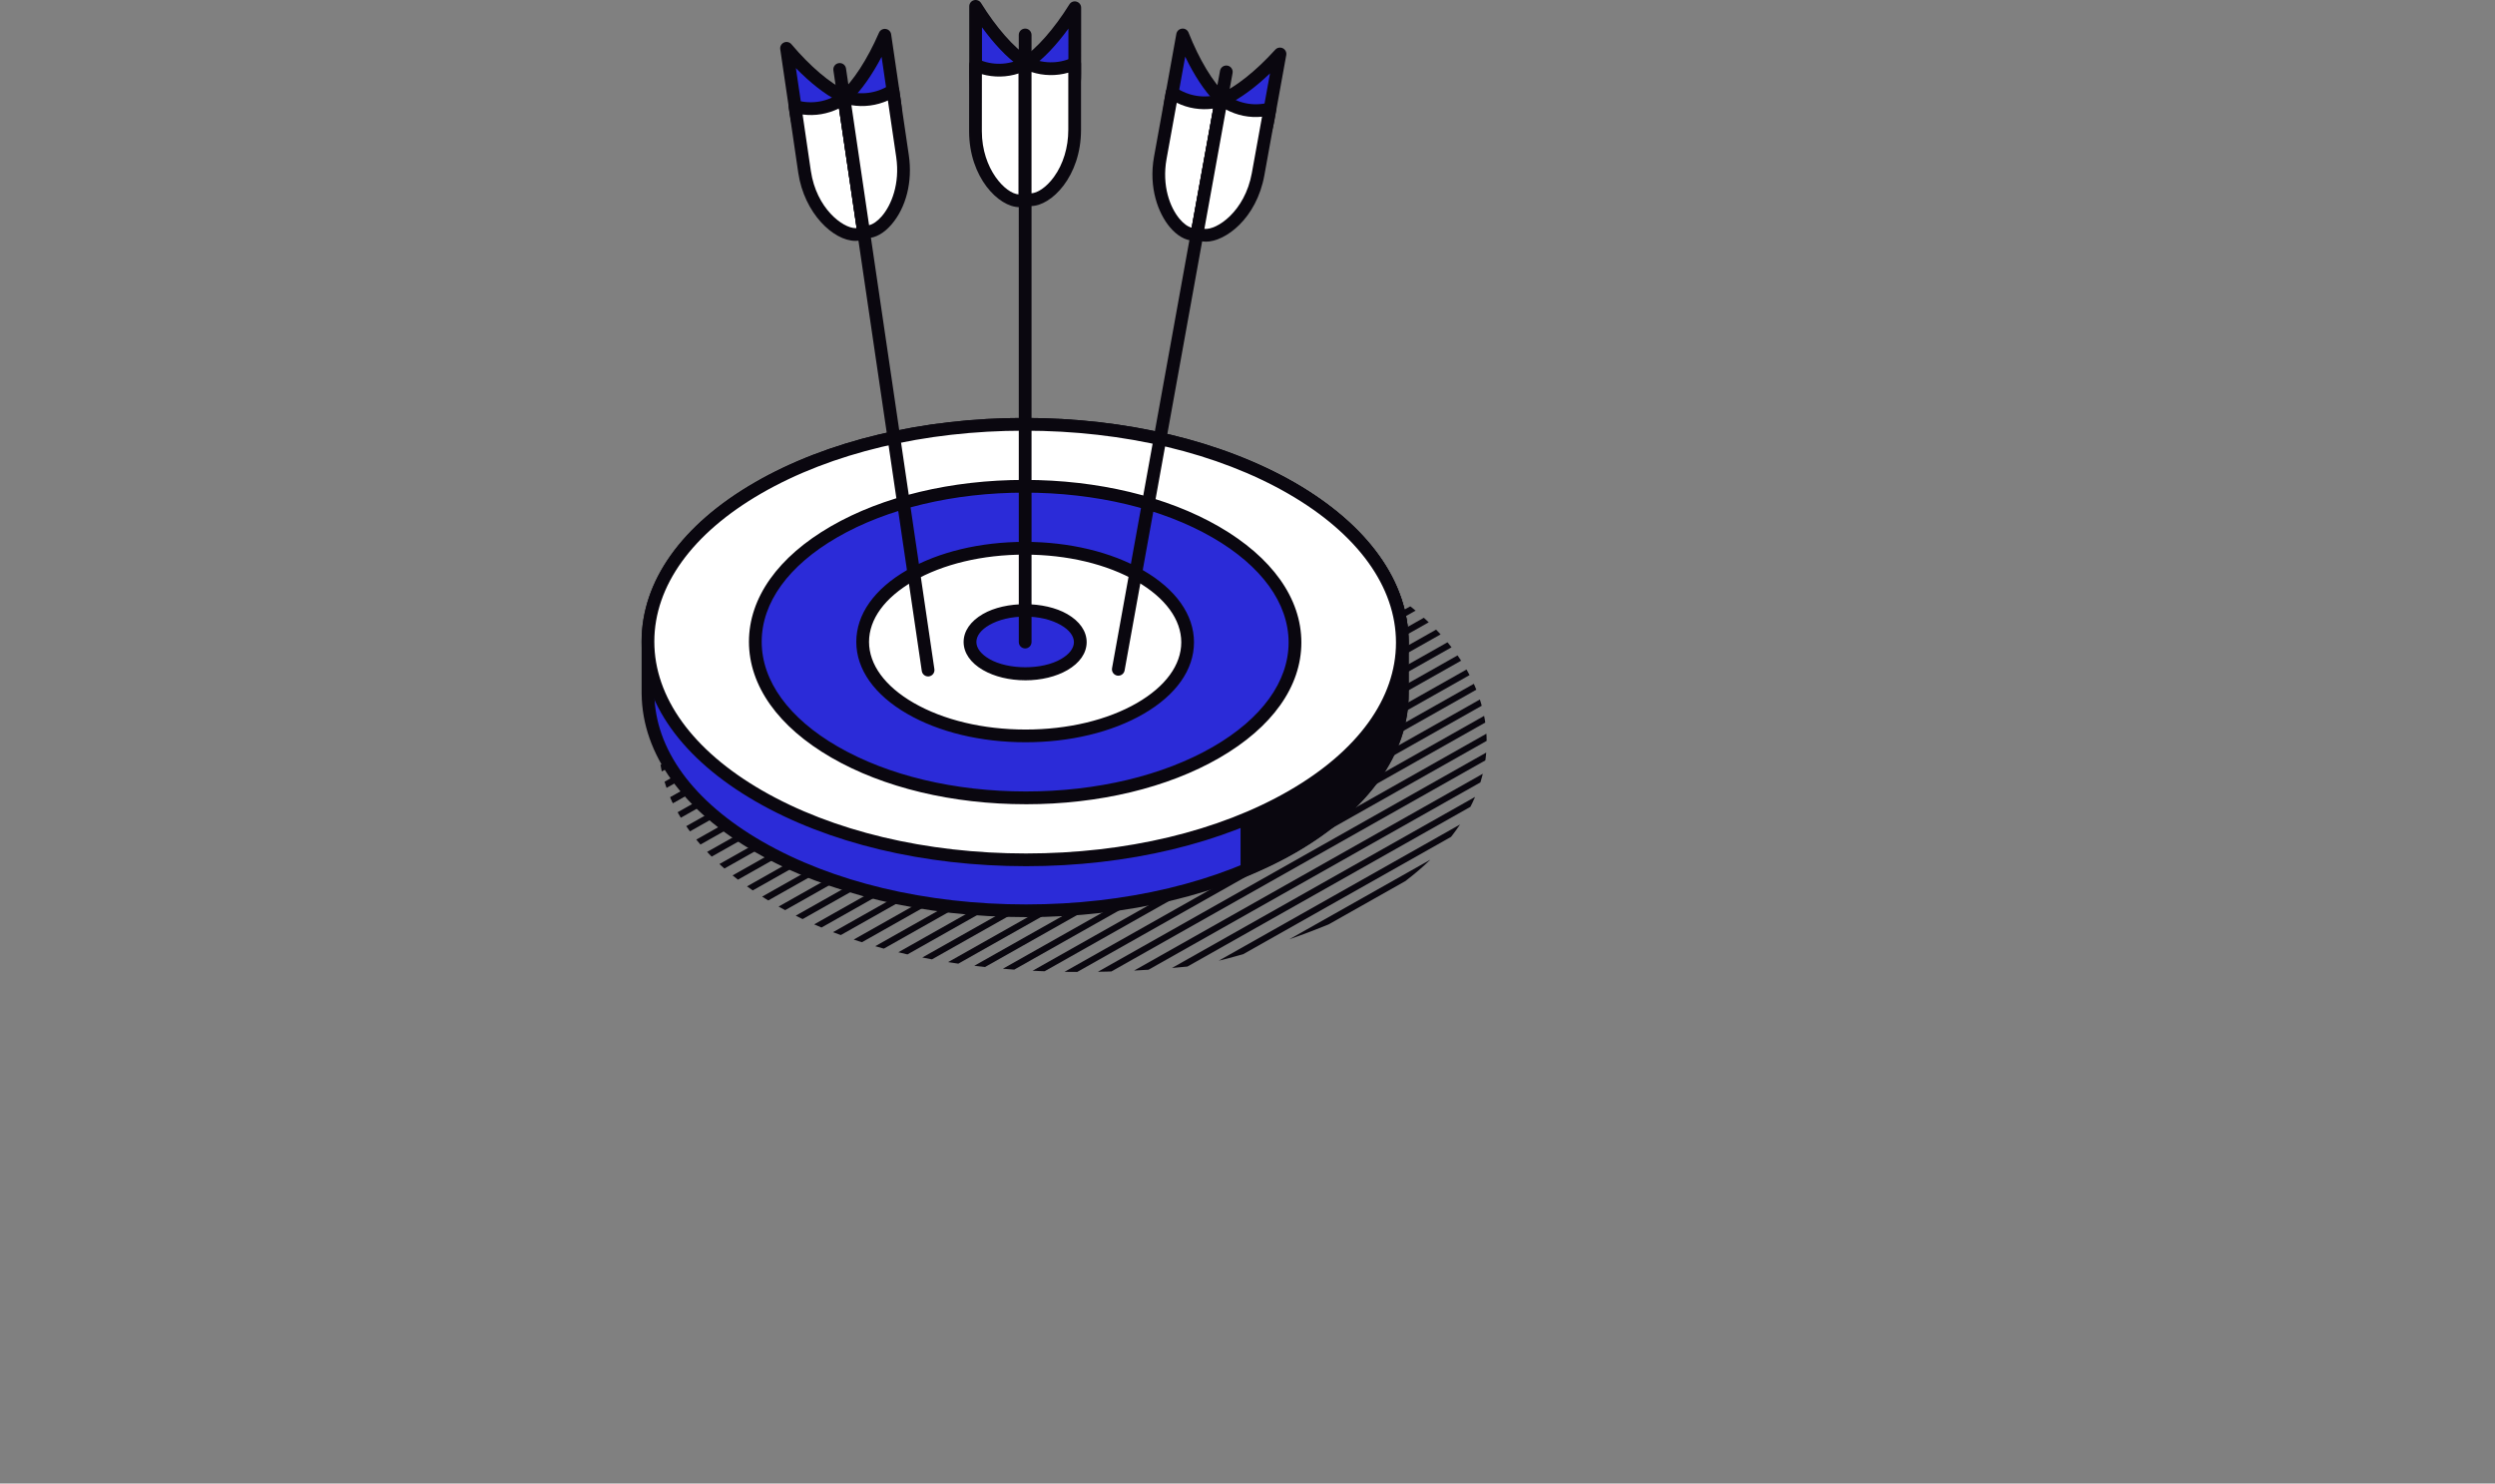 <svg xmlns="http://www.w3.org/2000/svg" xmlns:xlink="http://www.w3.org/1999/xlink" id="b" data-name="Calque 2" width="201.367" height="119.737" viewBox="0 0 201.367 119.737"><rect x="0" y="0" width="201.367" height="119.737" fill="#808080" stroke="none"/><defs><clipPath id="d"><path d="M110.199,46.515c13.052,7.375,13.052,19.331,0,26.706-2.999,1.694-11.048,4.461-14.317,4.786-11.416,1.136-24.027.254-32.948-4.786-13.052-7.375-13.052-19.332,0-26.706,13.052-7.375,34.213-7.375,47.264,0Z" fill="none"></path></clipPath></defs><g id="c" data-name="content"><g><g clip-path="url(#d)"><polygon points="19.23 84.619 18.97 84.176 138.971 16.441 139.231 16.883 19.23 84.619" fill="#0a070f"></polygon><polygon points="20.649 85.359 20.389 84.917 140.39 17.181 140.65 17.624 20.649 85.359" fill="#0a070f"></polygon><polygon points="21.937 86.148 21.677 85.706 141.678 17.971 141.938 18.413 21.937 86.148" fill="#0a070f"></polygon><polygon points="23.384 86.873 23.124 86.431 143.124 18.696 143.385 19.138 23.384 86.873" fill="#0a070f"></polygon><polygon points="24.578 87.686 24.317 87.244 144.318 19.509 144.579 19.951 24.578 87.686" fill="#0a070f"></polygon><polygon points="25.997 88.426 25.736 87.984 145.737 20.249 145.998 20.691 25.997 88.426" fill="#0a070f"></polygon><polygon points="27.285 89.215 27.024 88.773 147.025 21.038 147.286 21.48 27.285 89.215" fill="#0a070f"></polygon><polygon points="28.732 89.941 28.471 89.499 148.472 21.763 148.732 22.205 28.732 89.941" fill="#0a070f"></polygon><polygon points="30.02 90.73 29.759 90.288 149.759 22.552 150.02 22.994 30.02 90.73" fill="#0a070f"></polygon><polygon points="31.462 91.468 31.202 91.026 151.203 23.291 151.463 23.733 31.462 91.468" fill="#0a070f"></polygon><polygon points="32.75 92.257 32.489 91.815 152.49 24.08 152.751 24.522 32.75 92.257" fill="#0a070f"></polygon><polygon points="34.196 92.983 33.936 92.54 153.937 24.805 154.197 25.247 34.196 92.983" fill="#0a070f"></polygon><polygon points="35.39 93.796 35.13 93.354 155.131 25.618 155.391 26.061 35.39 93.796" fill="#0a070f"></polygon><polygon points="36.81 94.536 36.549 94.094 156.55 26.359 156.811 26.801 36.81 94.536" fill="#0a070f"></polygon><polygon points="38.097 95.325 37.837 94.883 157.838 27.148 158.098 27.59 38.097 95.325" fill="#0a070f"></polygon><polygon points="39.544 96.05 39.284 95.608 159.284 27.873 159.545 28.315 39.544 96.05" fill="#0a070f"></polygon><polygon points="40.832 96.839 40.572 96.397 160.572 28.662 160.833 29.104 40.832 96.839" fill="#0a070f"></polygon><polygon points=".26 73.969 0 73.527 120.001 5.792 120.261 6.234 .26 73.969" fill="#0a070f"></polygon><polygon points="1.708 74.694 1.447 74.252 121.447 6.517 121.708 6.959 1.708 74.694" fill="#0a070f"></polygon><polygon points="2.901 75.507 2.641 75.065 122.641 7.33 122.902 7.772 2.901 75.507" fill="#0a070f"></polygon><polygon points="4.321 76.248 4.06 75.806 124.061 8.071 124.321 8.513 4.321 76.248" fill="#0a070f"></polygon><polygon points="5.608 77.037 5.347 76.595 125.348 8.86 125.609 9.302 5.608 77.037" fill="#0a070f"></polygon><polygon points="7.055 77.762 6.795 77.32 126.795 9.585 127.055 10.027 7.055 77.762" fill="#0a070f"></polygon><polygon points="8.343 78.551 8.082 78.109 128.083 10.374 128.344 10.816 8.343 78.551" fill="#0a070f"></polygon><polygon points="9.785 79.29 9.525 78.847 129.526 11.112 129.786 11.554 9.785 79.29" fill="#0a070f"></polygon><polygon points="11.073 80.079 10.813 79.637 130.813 11.902 131.074 12.344 11.073 80.079" fill="#0a070f"></polygon><polygon points="12.52 80.804 12.26 80.362 132.261 12.626 132.521 13.068 12.52 80.804" fill="#0a070f"></polygon><polygon points="13.714 81.617 13.454 81.175 133.454 13.44 133.714 13.882 13.714 81.617" fill="#0a070f"></polygon><polygon points="15.133 82.357 14.872 81.915 134.873 14.18 135.134 14.622 15.133 82.357" fill="#0a070f"></polygon><polygon points="16.42 83.146 16.16 82.704 136.161 14.969 136.421 15.411 16.42 83.146" fill="#0a070f"></polygon><polygon points="17.868 83.871 17.607 83.429 137.608 15.694 137.869 16.136 17.868 83.871" fill="#0a070f"></polygon><polygon points="19.155 84.661 18.895 84.219 138.896 16.483 139.156 16.925 19.155 84.661" fill="#0a070f"></polygon><polygon points="59.765 107.515 59.505 107.073 179.505 39.338 179.765 39.78 59.765 107.515" fill="#0a070f"></polygon><polygon points="61.184 108.256 60.924 107.813 180.925 40.078 181.185 40.52 61.184 108.256" fill="#0a070f"></polygon><polygon points="62.472 109.045 62.212 108.603 182.212 40.868 182.473 41.31 62.472 109.045" fill="#0a070f"></polygon><polygon points="63.919 109.77 63.659 109.328 183.659 41.592 183.92 42.035 63.919 109.77" fill="#0a070f"></polygon><polygon points="65.113 110.584 64.852 110.141 184.853 42.406 185.114 42.848 65.113 110.584" fill="#0a070f"></polygon><polygon points="66.532 111.324 66.271 110.882 186.272 43.146 186.533 43.588 66.532 111.324" fill="#0a070f"></polygon><polygon points="67.82 112.113 67.559 111.671 187.56 43.936 187.82 44.378 67.82 112.113" fill="#0a070f"></polygon><polygon points="69.267 112.838 69.006 112.396 189.007 44.661 189.267 45.103 69.267 112.838" fill="#0a070f"></polygon><polygon points="70.554 113.627 70.294 113.185 190.294 45.45 190.555 45.892 70.554 113.627" fill="#0a070f"></polygon><polygon points="71.997 114.365 71.736 113.923 191.737 46.188 191.997 46.63 71.997 114.365" fill="#0a070f"></polygon><polygon points="73.285 115.155 73.024 114.712 193.025 46.977 193.286 47.419 73.285 115.155" fill="#0a070f"></polygon><polygon points="74.731 115.879 74.471 115.437 194.472 47.702 194.732 48.144 74.731 115.879" fill="#0a070f"></polygon><polygon points="75.925 116.693 75.665 116.251 195.666 48.515 195.926 48.957 75.925 116.693" fill="#0a070f"></polygon><polygon points="77.344 117.433 77.084 116.991 197.085 49.256 197.345 49.698 77.344 117.433" fill="#0a070f"></polygon><polygon points="78.632 118.223 78.372 117.781 198.373 50.045 198.633 50.487 78.632 118.223" fill="#0a070f"></polygon><polygon points="80.079 118.948 79.819 118.506 199.819 50.77 200.08 51.212 80.079 118.948" fill="#0a070f"></polygon><polygon points="81.367 119.737 81.107 119.295 201.107 51.56 201.367 52.002 81.367 119.737" fill="#0a070f"></polygon><polygon points="42.242 97.591 41.982 97.149 161.982 29.414 162.243 29.856 42.242 97.591" fill="#0a070f"></polygon><polygon points="43.436 98.405 43.176 97.963 163.176 30.227 163.437 30.669 43.436 98.405" fill="#0a070f"></polygon><polygon points="44.856 99.145 44.595 98.703 164.595 30.967 164.856 31.409 44.856 99.145" fill="#0a070f"></polygon><polygon points="46.143 99.934 45.882 99.492 165.883 31.757 166.144 32.199 46.143 99.934" fill="#0a070f"></polygon><polygon points="47.59 100.659 47.329 100.217 167.33 32.482 167.59 32.924 47.59 100.659" fill="#0a070f"></polygon><polygon points="48.878 101.448 48.617 101.006 168.617 33.271 168.878 33.713 48.878 101.448" fill="#0a070f"></polygon><polygon points="50.32 102.186 50.06 101.744 170.061 34.009 170.321 34.451 50.32 102.186" fill="#0a070f"></polygon><polygon points="51.608 102.976 51.347 102.534 171.348 34.798 171.609 35.24 51.608 102.976" fill="#0a070f"></polygon><polygon points="53.055 103.701 52.794 103.259 172.795 35.523 173.055 35.965 53.055 103.701" fill="#0a070f"></polygon><polygon points="54.248 104.514 53.988 104.072 173.989 36.337 174.249 36.779 54.248 104.514" fill="#0a070f"></polygon><polygon points="55.668 105.255 55.407 104.812 175.408 37.077 175.669 37.519 55.668 105.255" fill="#0a070f"></polygon><polygon points="56.955 106.044 56.695 105.602 176.696 37.866 176.956 38.309 56.955 106.044" fill="#0a070f"></polygon><polygon points="58.402 106.769 58.142 106.327 178.142 38.591 178.403 39.033 58.402 106.769" fill="#0a070f"></polygon><polygon points="59.69 107.558 59.43 107.116 179.43 39.381 179.691 39.823 59.69 107.558" fill="#0a070f"></polygon></g><path d="M61.236,68.347c-5.934-3.425-8.909-7.909-8.938-12.394h-.002v-.038s-.001-.002,0-.002v-4.092h0c-.015-4.506,2.945-9.008,8.891-12.442,11.876-6.856,31.15-6.842,43.05.028,5.941,3.432,8.922,7.922,8.94,12.414h.003v4.133h0c.008,4.498-2.955,8.995-8.893,12.423-11.874,6.855-31.148,6.842-43.051-.029Z" fill="#2b2bd8"></path><path d="M82.809,74.022c-8.234,0-15.986-1.857-21.829-5.231-5.876-3.392-9.14-7.929-9.194-12.782-.002-.018-.002-.037-.002-.056v-4.133c-.018-4.892,3.231-9.469,9.147-12.886,5.811-3.354,13.53-5.203,21.737-5.203s15.985,1.858,21.829,5.231c5.909,3.413,9.176,7.978,9.196,12.857l.004,4.134c.009,4.886-3.24,9.456-9.151,12.869-5.81,3.354-13.529,5.2-21.736,5.2ZM52.81,55.901c.003.017.003.032.003.049.028,4.492,3.111,8.737,8.682,11.953,5.688,3.285,13.259,5.093,21.314,5.093s15.566-1.8,21.222-5.065c5.576-3.218,8.644-7.474,8.636-11.977v-4.133c-.022-4.496-3.106-8.746-8.686-11.968-5.69-3.283-13.258-5.092-21.314-5.092s-15.566,1.798-21.224,5.064c-5.584,3.225-8.649,7.484-8.634,11.995v4.082Z" fill="#0a070f"></path><path d="M100.636,37.652c1.254.531,2.47,1.101,3.602,1.755,5.941,3.432,8.922,7.922,8.94,12.414h.003v4.133c.008,4.498-2.955,8.995-8.893,12.423-1.145.66-2.379,1.24-3.651,1.774v-32.498Z" fill="#0a070f"></path><path d="M100.636,70.665c-.1,0-.199-.029-.285-.086-.143-.096-.229-.255-.229-.429v-32.498c0-.171.086-.332.23-.427.142-.097.323-.115.483-.046,1.461.618,2.626,1.184,3.66,1.783,5.909,3.413,9.176,7.978,9.196,12.857l.004,4.134c.009,4.886-3.24,9.456-9.151,12.869-1.042.6-2.255,1.19-3.709,1.803-.064.025-.132.039-.199.039ZM101.15,38.434v30.935c1.104-.487,2.051-.959,2.881-1.439,5.576-3.218,8.644-7.474,8.636-11.977v-4.133c-.022-4.496-3.106-8.746-8.686-11.968-.824-.476-1.738-.935-2.832-1.418Z" fill="#0a070f"></path><path d="M104.288,64.262c-11.874,6.856-31.148,6.844-43.051-.028-11.9-6.871-11.923-17.999-.049-24.856,11.876-6.856,31.15-6.842,43.05.028,11.903,6.874,11.926,18.001.05,24.856Z" fill="#fff"></path><path d="M82.807,69.91c-8.232,0-15.985-1.857-21.828-5.231-5.931-3.423-9.198-8.004-9.198-12.898s3.249-9.441,9.148-12.847c5.811-3.354,13.53-5.203,21.737-5.203s15.985,1.858,21.829,5.231c5.931,3.425,9.198,8.005,9.198,12.899s-3.249,9.441-9.15,12.846c-5.811,3.356-13.53,5.203-21.737,5.203ZM82.667,34.76c-8.028,0-15.566,1.798-21.224,5.064-5.567,3.215-8.634,7.461-8.634,11.957s3.084,8.775,8.685,12.009c5.688,3.284,13.258,5.093,21.313,5.093s15.566-1.799,21.224-5.065c5.568-3.215,8.636-7.461,8.636-11.957s-3.086-8.775-8.686-12.009c-5.69-3.283-13.258-5.092-21.314-5.092Z" fill="#0a070f"></path><path d="M98.155,60.722c8.497-4.906,8.478-12.865-.035-17.78-8.516-4.917-22.304-4.927-30.8-.022-8.493,4.906-8.479,12.866.036,17.782,8.514,4.916,22.304,4.925,30.798.02ZM92.021,57.182c-5.114,2.954-13.416,2.949-18.547-.013-5.126-2.962-5.135-7.754-.02-10.708,5.116-2.954,13.42-2.949,18.548.013,5.126,2.96,5.135,7.754.019,10.708ZM85.888,53.64c-1.734,1.004-4.552,1.001-6.294-.006-1.739-1.004-1.742-2.63-.008-3.632,1.737-1.003,4.554-.999,6.294.005,1.739,1.004,1.744,2.631.008,3.634Z" fill="#2b2bd8"></path><path d="M82.791,64.909h-.001c-5.917,0-11.489-1.336-15.691-3.763-4.289-2.476-6.651-5.798-6.653-9.352,0-3.544,2.35-6.855,6.617-9.319,4.179-2.412,9.727-3.742,15.622-3.742s11.489,1.337,15.692,3.764c4.29,2.478,6.653,5.801,6.653,9.355s-2.35,6.853-6.618,9.316c-4.179,2.414-9.725,3.742-15.621,3.742ZM82.685,39.761c-5.718,0-11.083,1.28-15.107,3.604-3.936,2.273-6.103,5.266-6.103,8.428s2.181,6.178,6.139,8.462c4.047,2.337,9.437,3.623,15.176,3.624h.001c5.718,0,11.082-1.28,15.107-3.603,3.936-2.273,6.103-5.266,6.103-8.427s-2.18-6.179-6.139-8.465c-4.049-2.337-9.438-3.624-15.178-3.624ZM82.769,59.907c-3.598,0-6.988-.815-9.55-2.294-2.65-1.53-4.109-3.594-4.109-5.81s1.451-4.266,4.086-5.787c2.548-1.471,5.926-2.281,9.512-2.281s6.99.815,9.55,2.293c2.649,1.53,4.107,3.593,4.107,5.81s-1.451,4.267-4.087,5.788c-2.547,1.471-5.923,2.281-9.51,2.281ZM82.708,44.763c-3.409,0-6.604.761-8.998,2.143-2.303,1.331-3.572,3.07-3.572,4.898s1.276,3.581,3.594,4.92c2.409,1.391,5.617,2.157,9.037,2.157s6.603-.761,8.996-2.143c2.304-1.332,3.573-3.072,3.573-4.899s-1.277-3.581-3.594-4.92c-2.409-1.39-5.617-2.156-9.037-2.156ZM82.751,54.906c-1.281,0-2.493-.294-3.414-.826-1.008-.581-1.563-1.386-1.565-2.264,0-.876.553-1.678,1.557-2.258,1.833-1.06,4.972-1.057,6.808.004,1.009.582,1.565,1.388,1.565,2.267-.001.876-.553,1.678-1.557,2.258-.914.529-2.12.82-3.395.82ZM82.728,49.765c-1.098,0-2.123.241-2.884.681-.673.388-1.042.876-1.042,1.369,0,.496.372.983,1.05,1.374,1.53.885,4.255.888,5.778.005.674-.388,1.045-.873,1.045-1.367,0-.496-.373-.986-1.051-1.377-.765-.442-1.794-.686-2.895-.686Z" fill="#0a070f"></path><path d="M78.741,5.866c0,3.812,2.716,9.308,3.996,10.146.001-3.655,0-7.31.001-10.966-1.281-.838-2.715-2.47-3.997-4.533v5.353Z" fill="#2b2bd8"></path><path d="M82.737,16.526c-.098,0-.195-.028-.282-.083-1.515-.994-4.227-6.704-4.229-10.577V.513c0-.229.152-.43.373-.494.221-.061.457.028.579.223,1.237,1.991,2.638,3.585,3.842,4.373.146.096.232.257.232.43v10.966c0,.189-.105.363-.271.453-.077.041-.161.061-.244.061ZM79.254,2.201v3.665c.001,3.045,1.737,6.996,2.968,8.807l.002-9.356c-.966-.687-1.987-1.763-2.971-3.116Z" fill="#0a070f"></path><path d="M82.738,52.335c-.284,0-.513-.231-.513-.515l-.002-48.999c0-.284.231-.513.515-.513s.515.23.515.513v48.999c0,.284-.23.515-.513.515Z" fill="#0a070f"></path><path d="M78.731,10.593c.002,3.805,2.724,6.148,4.006,5.507V5.158c-1.282.644-2.722.673-4.004.092,0,3.65,0,1.695-.002,5.342Z" fill="#fff"></path><path d="M82.264,16.719h0c-1.649,0-4.046-2.386-4.049-6.125l.003-5.344c0-.174.088-.337.236-.432.146-.095.332-.106.49-.036,1.139.516,2.427.486,3.561-.084.16-.082.347-.072.501.022.153.093.245.259.245.438v10.941c0,.195-.11.372-.285.46-.211.106-.448.16-.702.16ZM79.247,5.986l-.003,4.608c.003,3.07,1.932,5.044,2.978,5.096V5.925c-.963.317-2.005.337-2.976.061Z" fill="#0a070f"></path><path d="M86.742,5.967c.003,3.805-2.719,9.291-4.005,10.133V5.158c1.282-.839,2.723-2.472,4.008-4.534,0,3.65,0,1.695-.003,5.342Z" fill="#2b2bd8"></path><path d="M82.737,16.614c-.083,0-.167-.022-.244-.063-.166-.091-.271-.264-.271-.452V5.158c0-.174.089-.335.232-.43,1.208-.791,2.613-2.384,3.854-4.374.12-.196.355-.289.577-.222.22.061.373.263.373.493l-.002,5.344c.002,3.86-2.718,9.566-4.238,10.562-.087.055-.184.084-.282.084ZM83.252,5.429v9.335c1.236-1.81,2.978-5.759,2.976-8.796l.002-3.659c-.986,1.352-2.01,2.43-2.978,3.12Z" fill="#0a070f"></path><path d="M86.733,10.483c0,3.812-2.717,6.167-3.996,5.529.001-3.655,0-7.31.001-10.966,1.277.641,2.717.668,3.995.083.002,3.654.002,1.699,0,5.354Z" fill="#fff"></path><path d="M83.206,16.63c-.253,0-.488-.052-.697-.158-.175-.087-.286-.264-.286-.46l.002-10.966c0-.179.092-.345.244-.438.151-.095.34-.103.501-.022,1.128.564,2.413.593,3.552.075.156-.075.342-.06.49.035.148.094.236.258.236.433v3.612s0,1.742,0,1.742c0,3.754-2.395,6.147-4.042,6.147ZM83.252,5.812v9.788c.453-.026,1.175-.441,1.816-1.328.743-1.029,1.152-2.376,1.152-3.789v-3.613s0-1.004,0-1.004c-.966.277-2.008.258-2.968-.054Z" fill="#0a070f"></path><path d="M64.261,9.197c.554,3.773,4.042,8.815,5.43,9.456-.531-3.617-1.065-7.232-1.596-10.849-1.387-.642-3.047-2.047-4.613-3.902.531,3.614.245,1.678.779,5.295Z" fill="#2b2bd8"></path><path d="M69.691,19.167c-.074,0-.148-.015-.217-.047-1.644-.761-5.16-6.018-5.722-9.849l-.779-5.295c-.033-.227.087-.448.296-.543.209-.096.456-.039.605.137,1.51,1.788,3.126,3.161,4.437,3.768.157.073.267.22.291.391l1.596,10.851c.028.187-.05.374-.201.487-.091.068-.199.102-.308.102ZM64.235,5.497l.534,3.625c.442,3.013,2.733,6.669,4.218,8.282l-1.362-9.258c-1.056-.54-2.224-1.455-3.391-2.649Z" fill="#0a070f"></path><path d="M74.904,54.594c-.252,0-.471-.184-.508-.439l-7.134-48.478c-.041-.281.153-.542.434-.582.287-.041.543.153.584.433l7.133,48.478c.041.281-.153.543-.434.584-.025.002-.05.005-.074.005Z" fill="#0a070f"></path><path d="M64.936,13.875c.556,3.763,3.591,5.685,4.766,4.865-.53-3.61-1.06-7.218-1.591-10.825-1.176.822-2.596,1.063-3.95.674.531,3.612.247,1.676.775,5.286Z" fill="#fff"></path><path d="M69.046,19.441h-.001c-1.8-.001-4.139-2.255-4.618-5.491l-.774-5.286c-.026-.172.038-.346.17-.462.132-.116.31-.156.48-.106,1.199.342,2.479.123,3.514-.603.146-.102.335-.121.498-.051.163.072.28.222.305.397l1.593,10.825c.028.193-.056.384-.215.497-.267.185-.587.28-.951.28ZM64.776,9.24l.668,4.561c.448,3.027,2.582,4.612,3.602,4.612h0c.031,0,.06-.001.088-.005l-1.42-9.66c-.912.452-1.928.626-2.937.493Z" fill="#0a070f"></path><path d="M72.192,8.132c.554,3.764-1.341,9.589-2.489,10.608-.53-3.61-1.06-7.218-1.591-10.825,1.146-1.017,2.333-2.842,3.304-5.069.531,3.611.248,1.677.777,5.286Z" fill="#2b2bd8"></path><path d="M69.702,19.253c-.059,0-.119-.01-.175-.031-.179-.065-.306-.222-.333-.409l-1.593-10.825c-.024-.171.038-.344.169-.458,1.081-.959,2.238-2.742,3.172-4.89.092-.21.309-.335.539-.304.227.031.409.207.442.434l.776,5.287c.563,3.819-1.298,9.86-2.656,11.066-.095.084-.217.129-.341.129ZM68.659,8.109l1.358,9.234c.962-1.971,2.109-6.132,1.665-9.137l-.53-3.619c-.779,1.481-1.635,2.697-2.493,3.522Z" fill="#0a070f"></path><path d="M72.84,12.6c.554,3.771-1.791,6.499-3.149,6.052-.531-3.617-1.065-7.232-1.596-10.849,1.356.448,2.787.264,3.967-.499.533,3.616.248,1.681.779,5.296Z" fill="#fff"></path><path d="M69.997,19.215c-.161,0-.319-.024-.467-.073-.184-.06-.319-.221-.347-.414l-1.596-10.849c-.026-.178.041-.355.179-.469.137-.116.323-.149.49-.095,1.193.395,2.485.231,3.528-.443.146-.094.329-.11.49-.037.158.073.271.221.296.395l.779,5.295c.313,2.128-.212,4.221-1.402,5.599-.608.705-1.3,1.091-1.949,1.091ZM68.715,8.487l1.425,9.686c.31-.064.684-.322,1.028-.72.77-.892,1.48-2.616,1.164-4.777l-.672-4.568c-.917.415-1.946.548-2.945.379Z" fill="#0a070f"></path><path d="M94.498,8.088c-.678,3.752,1.017,9.643,2.128,10.695.65-3.598,1.3-7.194,1.952-10.792-1.111-1.051-2.235-2.913-3.129-5.17-.649,3.595-.301,1.669-.95,5.267Z" fill="#2b2bd8"></path><path d="M96.626,19.296c-.129,0-.257-.049-.354-.14-1.314-1.244-2.969-7.347-2.28-11.158l.95-5.268c.041-.225.227-.396.456-.419.234-.028.444.109.529.322.861,2.176,1.955,3.995,3.003,4.986.126.12.184.295.153.465l-1.952,10.792c-.033.185-.166.337-.346.396-.052.018-.106.026-.16.026ZM95.655,4.573l-.651,3.607c-.541,2.996.462,7.193,1.354,9.194l1.665-9.207c-.828-.851-1.642-2.089-2.368-3.594Z" fill="#0a070f"></path><path d="M90.258,54.535c-.031,0-.061-.002-.092-.008-.28-.051-.465-.319-.415-.598l8.715-48.22c.051-.278.315-.46.598-.414.28.051.464.318.415.598l-8.715,48.22c-.046.248-.263.421-.506.421Z" fill="#0a070f"></path><path d="M93.645,12.737c-.674,3.745,1.589,6.534,2.965,6.132.649-3.59,1.298-7.179,1.945-10.768-1.375.406-2.801.18-3.958-.621-.649,3.594-.301,1.668-.953,5.257Z" fill="#fff"></path><path d="M96.334,19.422h0c-.649,0-1.333-.391-1.927-1.102-.909-1.088-1.722-3.151-1.267-5.673l.953-5.258c.031-.171.147-.316.309-.382.16-.068.345-.047.489.051,1.023.708,2.308.911,3.521.55.169-.049.355-.008.488.111.133.119.194.298.163.474l-1.946,10.768c-.036.192-.176.346-.363.402-.134.038-.276.059-.42.059ZM94.973,8.295l-.822,4.534c-.391,2.174.284,3.921,1.045,4.831.324.39.679.645.981.714l1.737-9.609c-1.015.138-2.036-.025-2.94-.47Z" fill="#0a070f"></path><path d="M102.353,9.611c-.674,3.743-4.33,8.66-5.742,9.258.649-3.59,1.298-7.179,1.945-10.768,1.411-.596,3.119-1.946,4.75-3.747-.649,3.591-.3,1.668-.953,5.257Z" fill="#2b2bd8"></path><path d="M96.611,19.383c-.115,0-.23-.038-.322-.112-.148-.117-.218-.308-.185-.493l1.946-10.766c.031-.172.147-.315.305-.383,1.331-.562,2.996-1.883,4.57-3.619.153-.17.401-.217.608-.116.206.101.319.326.278.553l-.953,5.257c-.686,3.801-4.375,8.932-6.049,9.64-.064.027-.133.041-.199.041ZM99.014,8.46l-1.66,9.187c1.538-1.561,3.954-5.138,4.493-8.128l.654-3.599c-1.211,1.157-2.411,2.035-3.487,2.54Z" fill="#0a070f"></path><path d="M101.541,14.052c-.677,3.752-3.77,5.586-4.915,4.73.65-3.598,1.3-7.194,1.952-10.792,1.143.858,2.554,1.142,3.916.793-.646,3.595-.299,1.672-.953,5.268Z" fill="#fff"></path><path d="M97.321,19.505c-.386,0-.732-.107-1.003-.31-.157-.115-.234-.31-.198-.503l1.932-10.687c.032-.176.162-.373.328-.439.165-.065.363-.092.506.017,1.009.757,2.275,1.014,3.48.706.17-.046.349.001.476.12.13.12.188.296.157.467l-.954,5.27c-.631,3.497-3.149,5.36-4.725,5.36ZM97.205,18.47c.985.116,3.266-1.384,3.83-4.508l.822-4.543c-1.011.102-2.018-.102-2.911-.582l-1.742,9.634Z" fill="#0a070f"></path></g></g></svg>